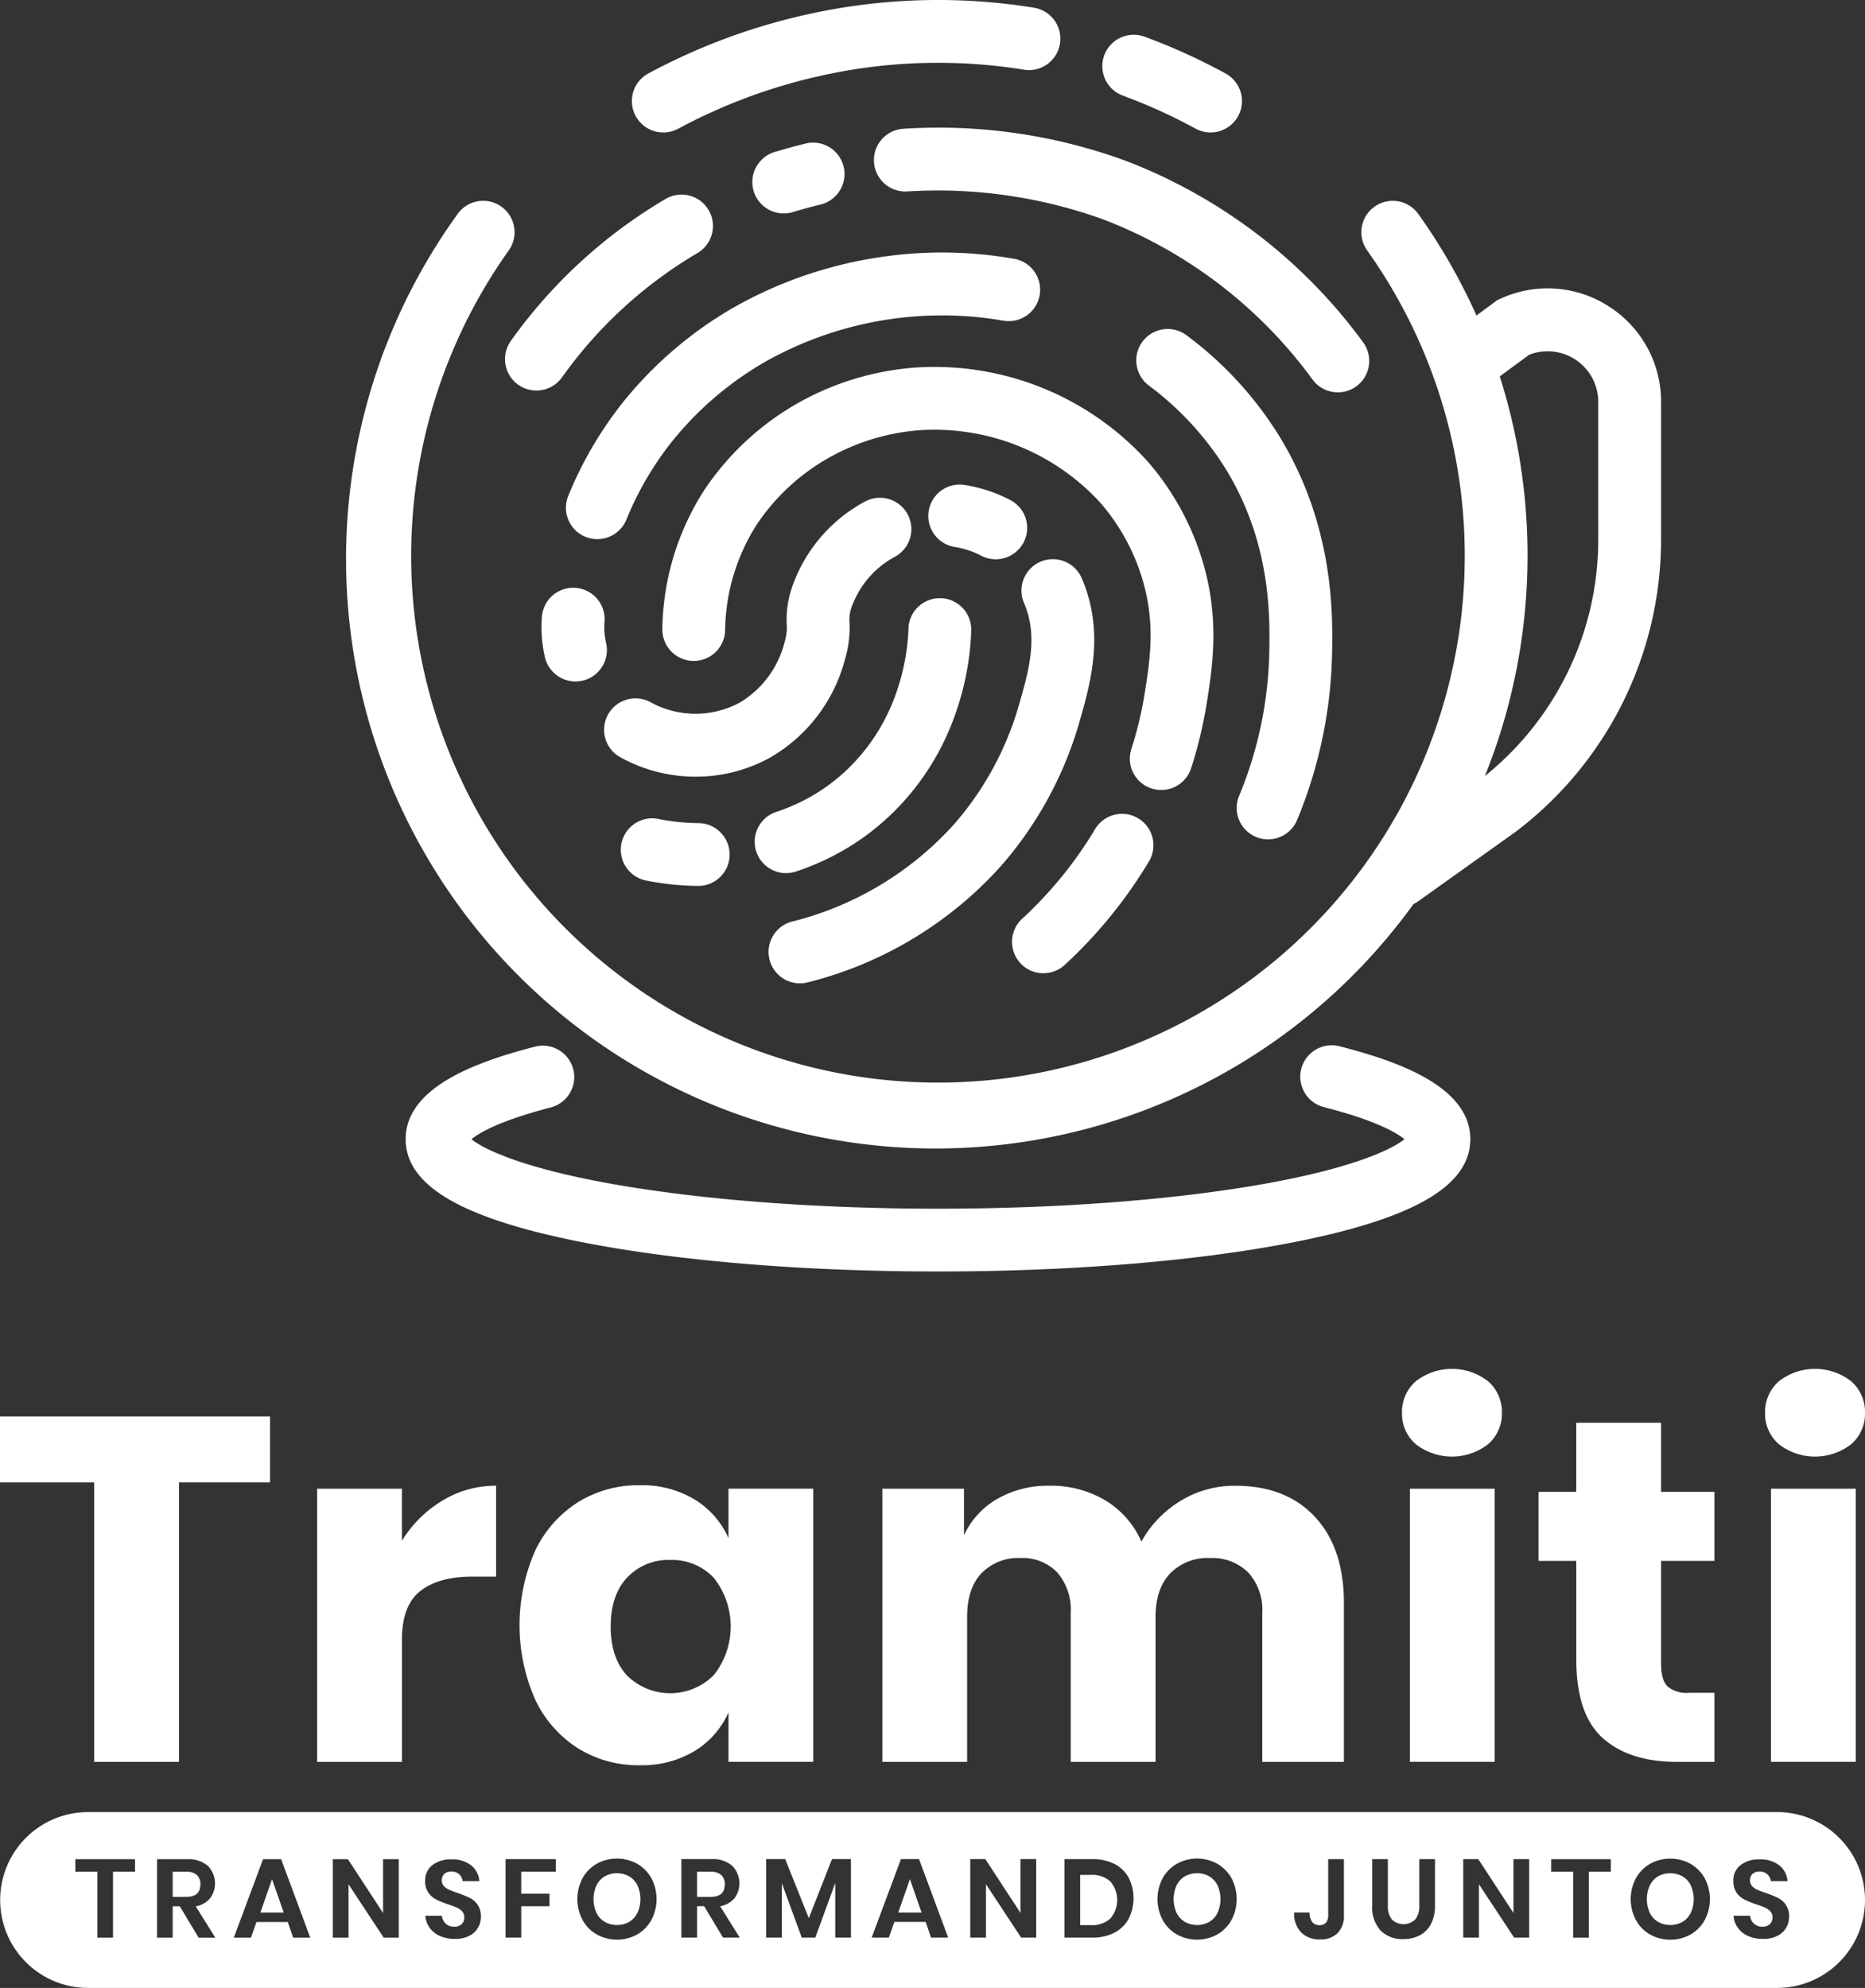 <svg xmlns="http://www.w3.org/2000/svg" xmlns:xlink="http://www.w3.org/1999/xlink" width="318.382" height="339.383" viewBox="0 0 318.382 339.383"><rect x="0" y="0" width="318.382" height="339.383" fill="#333333" stroke="none"/><defs><clipPath id="a"><rect width="318.382" height="339.383" fill="none"/></clipPath></defs><g clip-path="url(#a)"><path d="M289.383,60.8a19.283,19.283,0,0,0-18.534-1.3l-.5.229-3.568,2.627a100.725,100.725,0,0,0-9.926-17.33,5.36,5.36,0,1,0-8.729,6.224,89.93,89.93,0,1,1-146.551,0,5.36,5.36,0,1,0-8.729-6.224A100.631,100.631,0,0,0,256.02,162.844a5.493,5.493,0,0,0,.776-.457l16.579-11.822.113-.083a62.589,62.589,0,0,0,24.807-49.743V77.105a19.283,19.283,0,0,0-8.912-16.3m-1.809,39.936a51.813,51.813,0,0,1-19.351,40.231,100.966,100.966,0,0,0,2.536-68.221l5.013-3.69a8.644,8.644,0,0,1,11.8,8.046Z" transform="translate(-14.727 -8.492)" fill="#fff"/><path d="M245.812,222.814a5.36,5.36,0,0,0-2.658,10.386c9.008,2.305,12.5,4.444,13.76,5.48-1.989,1.625-8.409,4.826-23.638,7.569-15.376,2.769-35.266,4.295-56.005,4.295s-40.628-1.525-56-4.295c-15.23-2.743-21.65-5.944-23.639-7.569,1.252-1.028,4.707-3.148,13.592-5.437a5.361,5.361,0,0,0-2.675-10.382c-9.508,2.449-22.148,6.754-22.148,15.8,0,7.865,9.326,13.408,29.348,17.444,16.49,3.324,38.34,5.155,61.526,5.155s45.037-1.831,61.527-5.155c20.022-4.036,29.348-9.579,29.348-17.444,0-9.086-12.747-13.4-22.334-15.852" transform="translate(-17.148 -44.191)" fill="#fff"/><path d="M166.106,174.347a5.348,5.348,0,0,0,1.688-.274,43.661,43.661,0,0,0,8.613-3.927,42.508,42.508,0,0,0,7.877-6.065,43.619,43.619,0,0,0,10.145-15.366,48,48,0,0,0,2.961-11.7c.172-1.4.275-2.732.315-4.082a5.36,5.36,0,1,0-10.716-.324c-.031,1.02-.109,2.033-.24,3.1a37.244,37.244,0,0,1-2.3,9.087,32.94,32.94,0,0,1-7.656,11.617,31.779,31.779,0,0,1-5.883,4.532,32.9,32.9,0,0,1-6.494,2.958,5.361,5.361,0,0,0,1.688,10.449" transform="translate(-31.905 -25.288)" fill="#fff"/><path d="M138.689,174.415a5.361,5.361,0,0,0-2.331,10.465,47.093,47.093,0,0,0,9.026.959h.094a5.361,5.361,0,0,0,.09-10.72,36.857,36.857,0,0,1-6.879-.7" transform="translate(-26.232 -34.592)" fill="#fff"/><path d="M259.591,149.729a5.361,5.361,0,1,0,9.916,4.075,78.07,78.07,0,0,0,5.93-28.309c.121-6.526.406-21.807-9.05-37.19a62.15,62.15,0,0,0-15.742-17.116,5.361,5.361,0,0,0-6.54,8.5,52.014,52.014,0,0,1,13.149,14.234c7.812,12.708,7.576,25.317,7.464,31.376a67.384,67.384,0,0,1-5.127,24.434" transform="translate(-48.035 -13.909)" fill="#fff"/><path d="M130.5,79.079a65.027,65.027,0,0,0-9.549,16.227,5.36,5.36,0,1,0,9.945,4,54.152,54.152,0,0,1,7.96-13.512,56.6,56.6,0,0,1,15.53-13.252,61.455,61.455,0,0,1,40.782-7.127,5.36,5.36,0,1,0,1.93-10.546,70.9,70.9,0,0,0-23.152-.255,72.013,72.013,0,0,0-24.963,8.668A67.442,67.442,0,0,0,130.5,79.079" transform="translate(-23.929 -10.677)" fill="#fff"/><path d="M115.39,130.354a22.514,22.514,0,0,0,.557,6.827,5.361,5.361,0,0,0,10.425-2.5,11.933,11.933,0,0,1-.277-3.741,5.361,5.361,0,1,0-10.705-.584" transform="translate(-22.893 -24.867)" fill="#fff"/><path d="M169.8,133.559a18.938,18.938,0,0,0,.763-6.228,6.048,6.048,0,0,1,.321-2.527,15.743,15.743,0,0,1,7.433-8.712,5.36,5.36,0,1,0-5.118-9.42,26.335,26.335,0,0,0-12.528,14.867,16.564,16.564,0,0,0-.826,6.043,8.442,8.442,0,0,1-.365,3.07,16.752,16.752,0,0,1-7.6,10.308,15.917,15.917,0,0,1-15.251-.014,5.36,5.36,0,1,0-5.212,9.368,26.512,26.512,0,0,0,12.883,3.326,26.165,26.165,0,0,0,12.846-3.34A27.377,27.377,0,0,0,169.8,133.559" transform="translate(-25.537 -21.043)" fill="#fff"/><path d="M206.751,115.359a5.36,5.36,0,0,0,4.945-9.512,25.7,25.7,0,0,0-7.82-2.577,5.361,5.361,0,0,0-1.688,10.588,14.988,14.988,0,0,1,4.563,1.5" transform="translate(-39.234 -20.484)" fill="#fff"/><path d="M169.051,191.535a5.373,5.373,0,0,0,1.341-.171,65.819,65.819,0,0,0,33.1-20,64.175,64.175,0,0,0,13.189-24.171c1.987-6.9,4.46-15.483.507-24.746a5.361,5.361,0,1,0-9.861,4.207c2.455,5.754.8,11.494-.948,17.572a53.235,53.235,0,0,1-10.933,20.054,55.141,55.141,0,0,1-27.725,16.705,5.361,5.361,0,0,0,1.334,10.553" transform="translate(-32.49 -23.656)" fill="#fff"/><path d="M220.917,200.571a5.341,5.341,0,0,0,3.637-1.424,79.736,79.736,0,0,0,14.334-17.6,5.36,5.36,0,1,0-9.2-5.5,69.027,69.027,0,0,1-12.412,15.233,5.36,5.36,0,0,0,3.64,9.3" transform="translate(-42.784 -34.423)" fill="#fff"/><path d="M231.359,146.6a72.93,72.93,0,0,0,2.6-10.756c.99-6.184,2.221-13.88-.317-23.313A46.159,46.159,0,0,0,223.931,94.3a49.082,49.082,0,0,0-39.786-16.03,47.916,47.916,0,0,0-19.43,5.778,47.266,47.266,0,0,0-16.522,15.184,44.983,44.983,0,0,0-7.121,23.67,5.36,5.36,0,0,0,10.72.169,34.263,34.263,0,0,1,5.409-18.027A36.187,36.187,0,0,1,169.9,93.436a37.121,37.121,0,0,1,15.054-4.473,38.376,38.376,0,0,1,30.9,12.388,35.371,35.371,0,0,1,7.432,13.97c1.942,7.218,1,13.122.083,18.833a62.143,62.143,0,0,1-2.215,9.168,5.361,5.361,0,1,0,10.207,3.281" transform="translate(-28 -15.51)" fill="#fff"/><path d="M109.806,73.9a5.36,5.36,0,0,0,7.478-1.244,75.283,75.283,0,0,1,23.138-21.231,5.36,5.36,0,0,0-5.445-9.235,85.939,85.939,0,0,0-26.416,24.232,5.36,5.36,0,0,0,1.244,7.478" transform="translate(-21.349 -8.226)" fill="#fff"/><path d="M165.6,42.471a5.368,5.368,0,0,0,1.561-.233c1.553-.472,3.14-.906,4.717-1.288a5.36,5.36,0,0,0-2.526-10.419c-1.775.43-3.562.919-5.31,1.45a5.361,5.361,0,0,0,1.557,10.49" transform="translate(-31.806 -6.029)" fill="#fff"/><path d="M268.525,71.338a5.361,5.361,0,0,0,1.138-7.5,90.122,90.122,0,0,0-40.566-31,93.053,93.053,0,0,0-37.828-5.457,5.36,5.36,0,1,0,.636,10.7,83.276,83.276,0,0,1,33.4,4.782A79.419,79.419,0,0,1,261.03,70.2a5.359,5.359,0,0,0,7.5,1.138" transform="translate(-36.962 -5.403)" fill="#fff"/><path d="M139.954,22.617a5.338,5.338,0,0,0,2.533-.64,94.416,94.416,0,0,1,24.187-9.008,91.719,91.719,0,0,1,34.76-1.082,5.361,5.361,0,1,0,1.7-10.585,102.437,102.437,0,0,0-38.793,1.2,105.144,105.144,0,0,0-26.934,10.03,5.361,5.361,0,0,0,2.542,10.083" transform="translate(-26.713 0)" fill="#fff"/><path d="M238.328,17.81a92.159,92.159,0,0,1,12.367,5.62,5.36,5.36,0,1,0,5.144-9.406,102.741,102.741,0,0,0-13.81-6.276,5.36,5.36,0,1,0-3.7,10.061" transform="translate(-46.607 -1.472)" fill="#fff"/><path d="M46.1,301.705v11.256H30.554V360.67H16.081V312.962H0V301.705Z" transform="translate(0 -59.883)" fill="#fff"/><path d="M88.93,319a17.471,17.471,0,0,1,9.172-2.544v15.518H94q-5.7,0-8.836,2.459t-3.141,8.31V363.6H67.547V316.962H82.02v8.9A20.435,20.435,0,0,1,88.93,319" transform="translate(-13.407 -62.81)" fill="#fff"/><path d="M140.534,318.781a14.668,14.668,0,0,1,5.79,6.6v-8.442H160.8v46.636H146.324v-8.441a14.65,14.65,0,0,1-5.79,6.6,17.439,17.439,0,0,1-9.365,2.424,19.51,19.51,0,0,1-10.514-2.883,19.835,19.835,0,0,1-7.322-8.316,31.527,31.527,0,0,1,0-25.449,19.887,19.887,0,0,1,7.322-8.274,19.511,19.511,0,0,1,10.514-2.884,17.453,17.453,0,0,1,9.365,2.424m-11.52,13.343q-2.8,3.012-2.8,8.365t2.8,8.365a10.5,10.5,0,0,0,14.806-.083,13.386,13.386,0,0,0,0-16.6,9.737,9.737,0,0,0-7.4-3.053,9.633,9.633,0,0,0-7.4,3.011" transform="translate(-21.962 -62.791)" fill="#fff"/><path d="M261.776,321.769q4.95,5.308,4.95,14.751V363.6H252.789V338.17a9.474,9.474,0,0,0-2.4-6.9,8.715,8.715,0,0,0-6.54-2.467,8.9,8.9,0,0,0-6.792,2.635q-2.49,2.635-2.49,7.4V363.6H220.091V338.17a9.755,9.755,0,0,0-2.293-6.9,8.189,8.189,0,0,0-6.306-2.467,8.7,8.7,0,0,0-6.633,2.593q-2.457,2.593-2.457,7.445V363.6H187.928V316.963h13.938v7.94a13.923,13.923,0,0,1,5.664-6.184,17.232,17.232,0,0,1,8.936-2.256,18.085,18.085,0,0,1,9.482,2.465,15.522,15.522,0,0,1,6.209,7.062,18.715,18.715,0,0,1,6.67-6.937,17.593,17.593,0,0,1,9.356-2.591q8.641,0,13.593,5.307" transform="translate(-37.3 -62.812)" fill="#fff"/><path d="M300.947,293.7a10.049,10.049,0,0,1,12.38,0,6.984,6.984,0,0,1,2.342,5.4,6.891,6.891,0,0,1-2.342,5.312,10.049,10.049,0,0,1-12.38,0,6.889,6.889,0,0,1-2.342-5.312,6.982,6.982,0,0,1,2.342-5.4m13.477,64.955H299.951V312.023h14.473Z" transform="translate(-59.267 -57.871)" fill="#fff"/><path d="M357.723,349.142v11.793h-6.395q-8.141,0-12.665-4.056t-4.526-13.425V326.628H327.7V314.836h6.433V303.043H348.61v11.793h9.112v11.793H348.61v17.539q0,2.783,1.089,3.879a5.043,5.043,0,0,0,3.669,1.1Z" transform="translate(-65.043 -60.148)" fill="#fff"/><path d="M378.275,293.7a10.049,10.049,0,0,1,12.38,0A6.987,6.987,0,0,1,393,299.1a6.894,6.894,0,0,1-2.342,5.312,10.049,10.049,0,0,1-12.38,0,6.889,6.889,0,0,1-2.342-5.312,6.982,6.982,0,0,1,2.342-5.4m13.142,64.955H376.944V312.023h14.473Z" transform="translate(-74.615 -57.871)" fill="#fff"/><path d="M231.9,399.348h-1.84v8.577h1.84a4.593,4.593,0,0,0,3.313-1.126,4.851,4.851,0,0,0,0-6.325,4.589,4.589,0,0,0-3.313-1.126" transform="translate(-45.663 -79.263)" fill="#fff"/><path d="M132.5,399.527a4.33,4.33,0,0,0-4.174,0,3.666,3.666,0,0,0-1.407,1.541,5.676,5.676,0,0,0,0,4.691,3.662,3.662,0,0,0,1.407,1.541,4.33,4.33,0,0,0,4.174,0,3.667,3.667,0,0,0,1.407-1.541,5.676,5.676,0,0,0,0-4.691,3.671,3.671,0,0,0-1.407-1.541" transform="translate(-25.09 -79.192)" fill="#fff"/><path d="M303.379,385.972H15.044a15.009,15.009,0,0,0,0,30.019H303.379a15.009,15.009,0,0,0,0-30.019M23.056,396.157H19.3v11.257h-2.68V396.157H12.872v-2.144H23.056Zm10.858,11.257L30.7,402.054H29.489v5.361h-2.68v-13.4h5.114a5.056,5.056,0,0,1,3.564,1.139,4.267,4.267,0,0,1,.38,5.543,4.175,4.175,0,0,1-2.443,1.367l3.346,5.353Zm16.139,0-.925-2.68H43.787l-.944,2.68H39.92l4.992-13.4H48l4.973,13.4Zm18.031,0h-2.57L59.508,398.3v9.112h-2.68v-13.4H59.4L65.4,403.2v-9.187h2.68ZM81.6,405.737a3.636,3.636,0,0,1-1.5,1.371,5.206,5.206,0,0,1-2.422.516,6.288,6.288,0,0,1-2.517-.479,4.246,4.246,0,0,1-1.775-1.38,3.984,3.984,0,0,1-.761-2.1h2.817A2.149,2.149,0,0,0,76.086,405a2.033,2.033,0,0,0,1.474.535,1.715,1.715,0,0,0,1.268-.442,1.538,1.538,0,0,0,.441-1.136,1.493,1.493,0,0,0-.357-1.024,2.6,2.6,0,0,0-.9-.648q-.545-.244-1.5-.563a14.755,14.755,0,0,1-2.028-.817,3.747,3.747,0,0,1-1.343-1.173,3.362,3.362,0,0,1-.554-2.009,3.267,3.267,0,0,1,1.23-2.695,5.056,5.056,0,0,1,3.258-.986,5.163,5.163,0,0,1,3.352,1.014,3.83,3.83,0,0,1,1.418,2.7H78.986a1.986,1.986,0,0,0-.6-1.174,1.869,1.869,0,0,0-1.334-.46,1.76,1.76,0,0,0-1.183.385,1.567,1.567,0,0,0-.1,2.084,2.654,2.654,0,0,0,.882.629,14.316,14.316,0,0,0,1.455.544,19.38,19.38,0,0,1,2.075.846,3.659,3.659,0,0,1,1.362,1.183,3.479,3.479,0,0,1,.563,2.065,3.594,3.594,0,0,1-.507,1.868m13.289-9.58h-5.9v3.753h4.824v2.144H88.99v5.361H86.31v-13.4h8.576Zm16.311,8.254a6.371,6.371,0,0,1-2.432,2.47,7.145,7.145,0,0,1-6.874,0,6.371,6.371,0,0,1-2.432-2.47,7.625,7.625,0,0,1,0-7.152,6.389,6.389,0,0,1,2.432-2.461,7.145,7.145,0,0,1,6.874,0,6.389,6.389,0,0,1,2.432,2.461,7.625,7.625,0,0,1,0,7.152m12.236,3-3.216-5.361h-1.209v5.361h-2.68v-13.4h5.114a5.054,5.054,0,0,1,3.564,1.139,4.266,4.266,0,0,1,.381,5.543,4.175,4.175,0,0,1-2.443,1.367l3.346,5.353Zm21.841,0h-2.68v-9.326l-3.4,9.326H136.88l-3.4-9.287v9.287H130.8v-13.4h3.252l4.032,10.08,3.955-10.08h3.233Zm13.675,0-.925-2.68h-5.342l-.944,2.68h-2.922l4.992-13.4H156.9l4.973,13.4Zm17.952,0h-2.57l-6.007-9.112v9.112h-2.68v-13.4h2.57l6.006,9.187v-9.187h2.68Zm15.777-3.208a5.813,5.813,0,0,1-2.42,2.364,7.914,7.914,0,0,1-3.768.845h-4.765v-13.4h4.765a8.057,8.057,0,0,1,3.768.826,5.715,5.715,0,0,1,2.42,2.335,7.82,7.82,0,0,1,0,7.033m17.554.205a6.376,6.376,0,0,1-2.432,2.47,7.145,7.145,0,0,1-6.874,0,6.373,6.373,0,0,1-2.433-2.47,7.632,7.632,0,0,1,0-7.152,6.39,6.39,0,0,1,2.433-2.461,7.145,7.145,0,0,1,6.874,0,6.394,6.394,0,0,1,2.432,2.461,7.625,7.625,0,0,1,0,7.152m19.2-.824a4.148,4.148,0,0,1-1.074,3.047,3.993,3.993,0,0,1-2.974,1.086,4.4,4.4,0,0,1-3.251-1.192,4.591,4.591,0,0,1-1.2-3.4h2.643a2.575,2.575,0,0,0,.427,1.6,1.494,1.494,0,0,0,1.264.558,1.348,1.348,0,0,0,1.121-.452,1.929,1.929,0,0,0,.361-1.24v-9.574h2.68Zm15.545-1.647a6.621,6.621,0,0,1-.695,3.169,4.494,4.494,0,0,1-1.924,1.924,6.006,6.006,0,0,1-2.789.632,5.208,5.208,0,0,1-3.866-1.455,5.807,5.807,0,0,1-1.448-4.27v-7.927h2.68v7.927a3.543,3.543,0,0,0,.692,2.384,2.886,2.886,0,0,0,3.977,0,3.547,3.547,0,0,0,.692-2.384v-7.927h2.68Zm16.081,5.474h-2.57l-6.007-9.112v9.112H249.8v-13.4h2.57l6.006,9.187v-9.187h2.68ZM275,396.157h-3.753v11.257h-2.68V396.157h-3.752v-2.144H275Zm16.021,8.254a6.371,6.371,0,0,1-2.432,2.47,7.146,7.146,0,0,1-6.874,0,6.365,6.365,0,0,1-2.432-2.47,7.626,7.626,0,0,1,0-7.152,6.383,6.383,0,0,1,2.432-2.461,7.145,7.145,0,0,1,6.874,0,6.389,6.389,0,0,1,2.432,2.461,7.626,7.626,0,0,1,0,7.152m13.9,1.326a3.636,3.636,0,0,1-1.5,1.371,5.207,5.207,0,0,1-2.423.516,6.287,6.287,0,0,1-2.516-.479,4.246,4.246,0,0,1-1.775-1.38,3.985,3.985,0,0,1-.761-2.1h2.817A2.149,2.149,0,0,0,299.41,405a2.033,2.033,0,0,0,1.474.535,1.715,1.715,0,0,0,1.268-.442,1.539,1.539,0,0,0,.441-1.136,1.493,1.493,0,0,0-.357-1.024,2.6,2.6,0,0,0-.9-.648q-.545-.244-1.5-.563a14.756,14.756,0,0,1-2.028-.817,3.747,3.747,0,0,1-1.343-1.173,3.362,3.362,0,0,1-.554-2.009,3.267,3.267,0,0,1,1.229-2.695,5.056,5.056,0,0,1,3.258-.986,5.163,5.163,0,0,1,3.352,1.014,3.83,3.83,0,0,1,1.418,2.7h-2.855a1.985,1.985,0,0,0-.6-1.174,1.869,1.869,0,0,0-1.334-.46,1.76,1.76,0,0,0-1.183.385,1.567,1.567,0,0,0-.1,2.084,2.655,2.655,0,0,0,.882.629,14.323,14.323,0,0,0,1.455.544,19.381,19.381,0,0,1,2.075.846,3.659,3.659,0,0,1,1.362,1.183,3.479,3.479,0,0,1,.563,2.065,3.594,3.594,0,0,1-.507,1.868" transform="translate(-0.007 -76.608)" fill="#fff"/><path d="M256.057,399.527a4.33,4.33,0,0,0-4.174,0,3.666,3.666,0,0,0-1.407,1.541,5.676,5.676,0,0,0,0,4.691,3.662,3.662,0,0,0,1.407,1.541,4.33,4.33,0,0,0,4.174,0,3.667,3.667,0,0,0,1.407-1.541,5.676,5.676,0,0,0,0-4.691,3.671,3.671,0,0,0-1.407-1.541" transform="translate(-49.614 -79.192)" fill="#fff"/><path d="M191.318,405.96H195.3l-1.991-5.706Z" transform="translate(-37.973 -79.443)" fill="#fff"/><path d="M40.922,399.247a2.545,2.545,0,0,0-1.825-.568H36.783v4.288H39.1q2.413,0,2.413-2.134a2.1,2.1,0,0,0-.588-1.585" transform="translate(-7.301 -79.13)" fill="#fff"/><path d="M152.609,399.247a2.545,2.545,0,0,0-1.825-.568H148.47v4.288h2.314q2.413,0,2.413-2.134a2.1,2.1,0,0,0-.588-1.585" transform="translate(-29.468 -79.13)" fill="#fff"/><path d="M356.848,399.527a4.33,4.33,0,0,0-4.174,0,3.666,3.666,0,0,0-1.407,1.541,5.675,5.675,0,0,0,0,4.691,3.661,3.661,0,0,0,1.407,1.541,4.33,4.33,0,0,0,4.174,0,3.667,3.667,0,0,0,1.407-1.541,5.676,5.676,0,0,0,0-4.691,3.671,3.671,0,0,0-1.407-1.541" transform="translate(-69.619 -79.192)" fill="#fff"/><path d="M55.457,405.96H59.44l-1.991-5.706Z" transform="translate(-11.007 -79.443)" fill="#fff"/></g></svg>